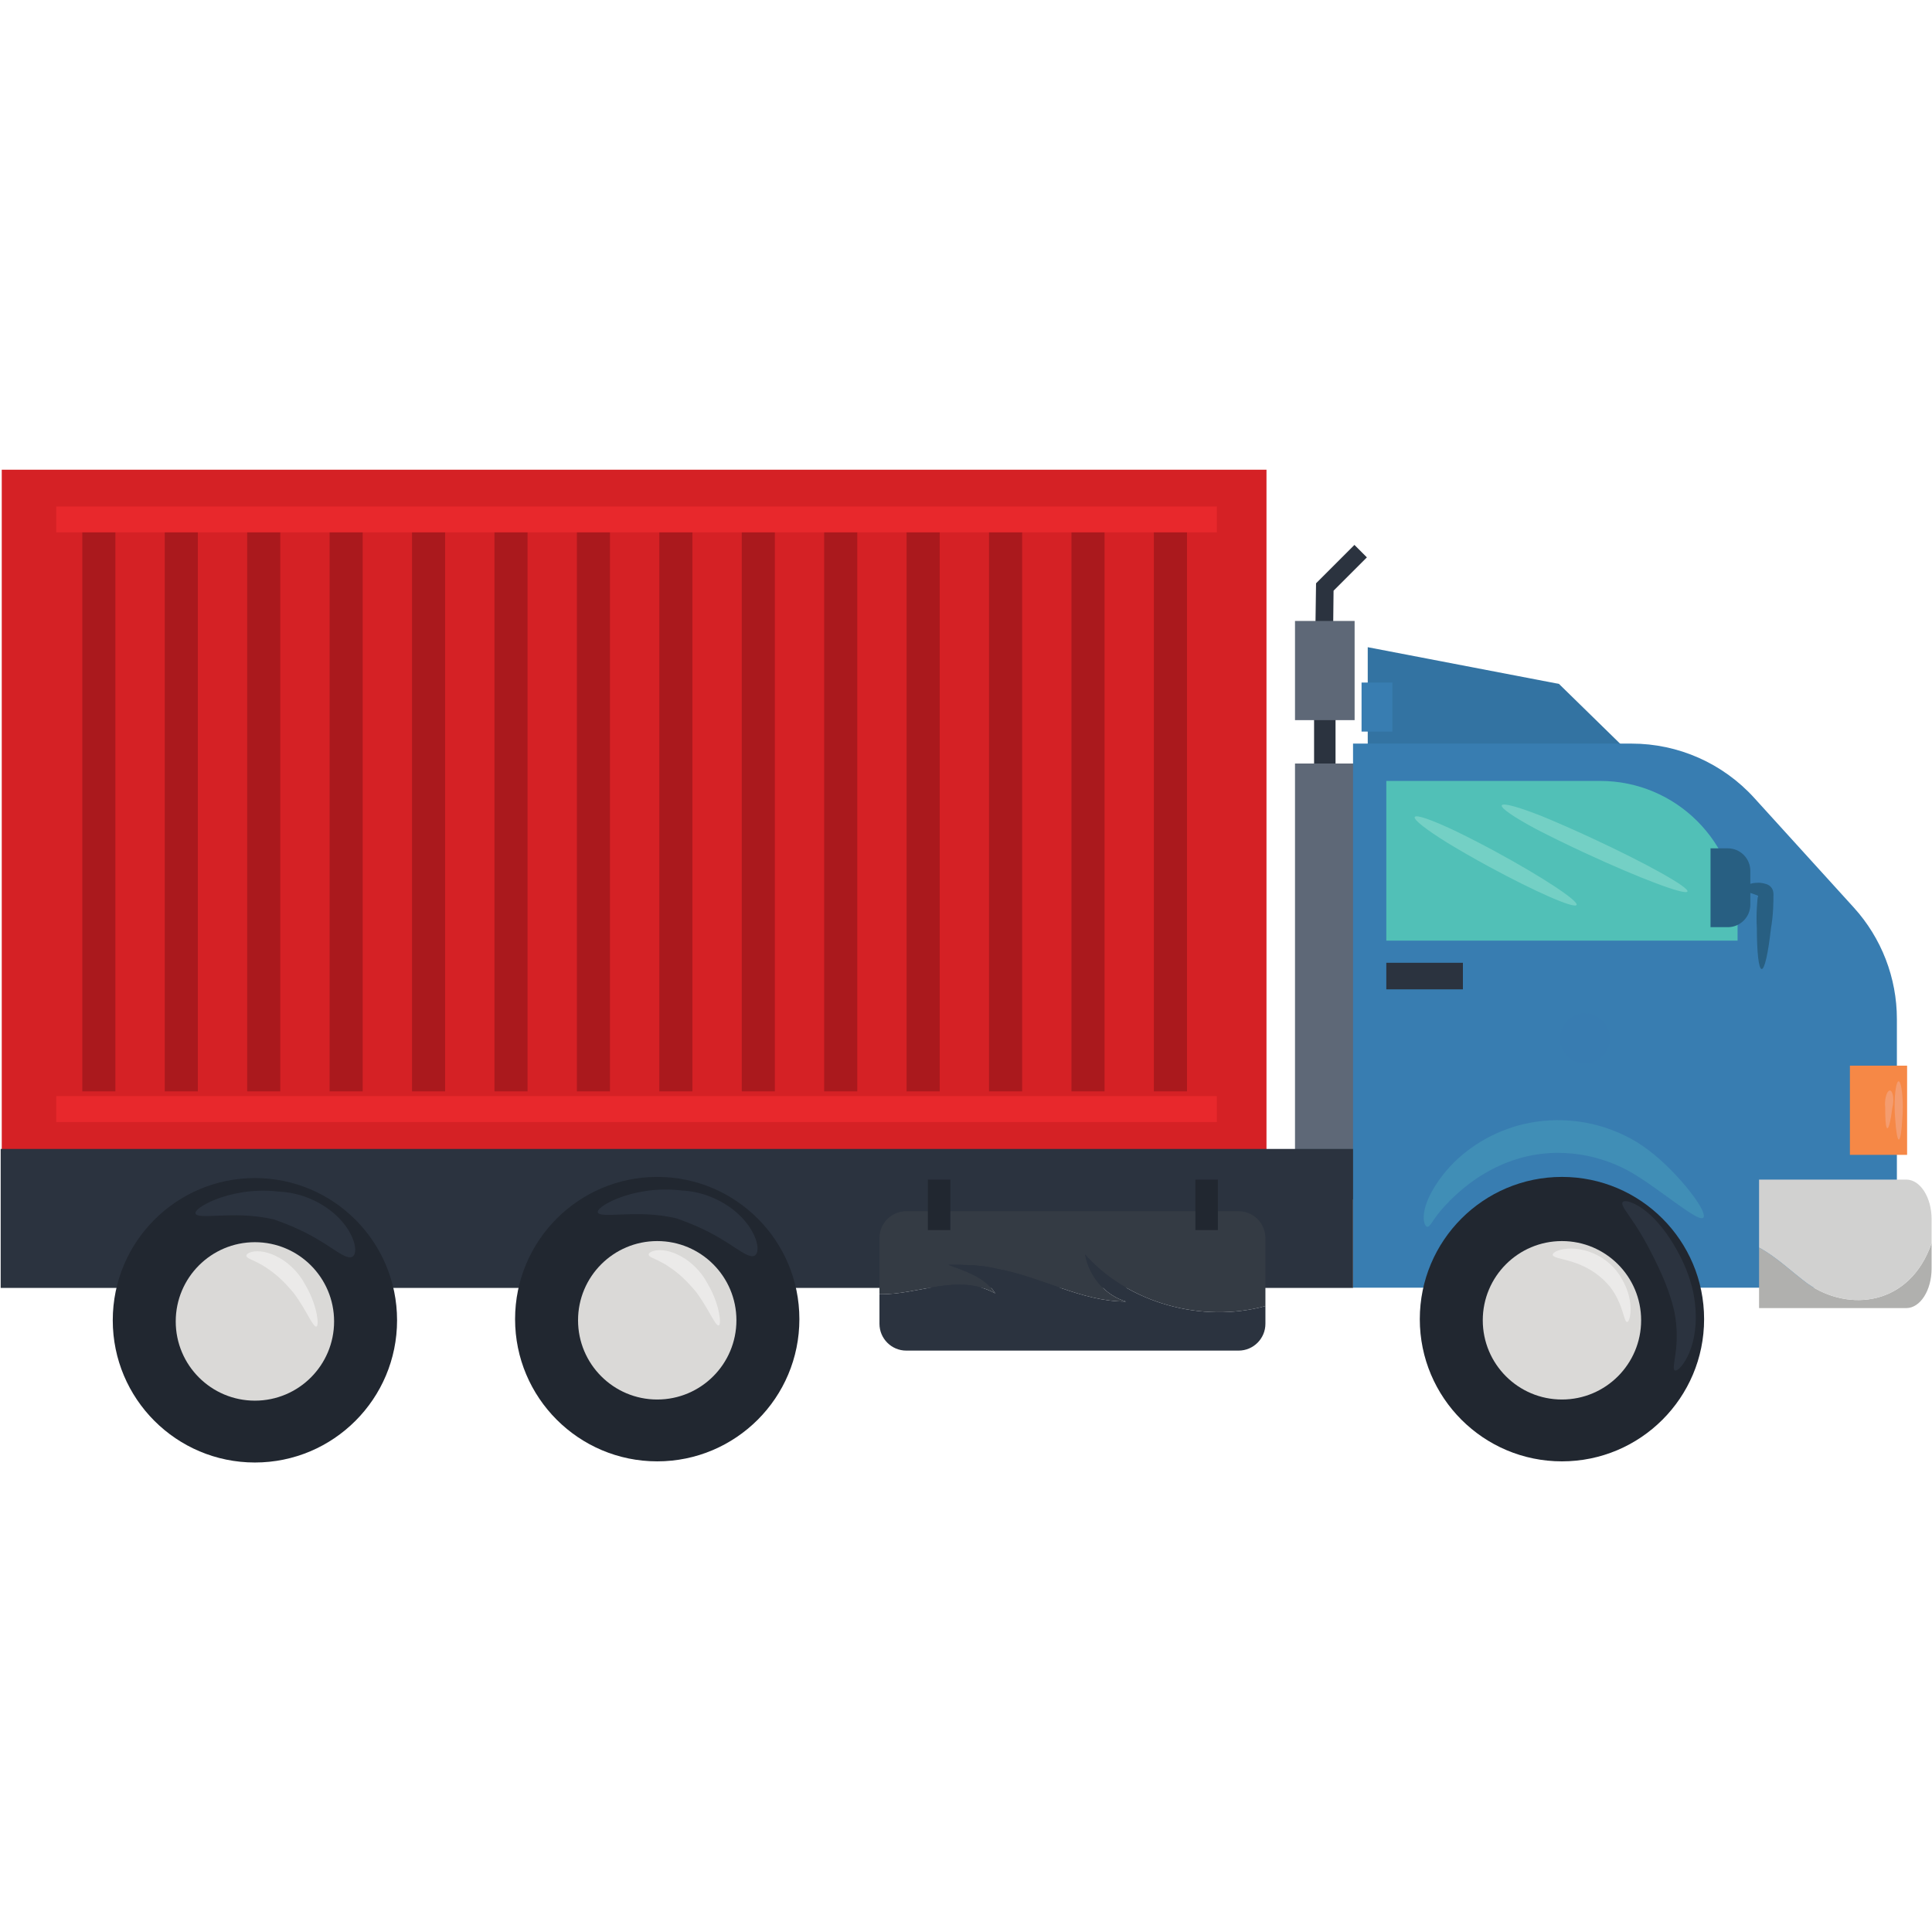 <svg xmlns="http://www.w3.org/2000/svg" xmlns:xlink="http://www.w3.org/1999/xlink" width="500" viewBox="0 0 375 375" height="500" preserveAspectRatio="xMidYMid meet"><defs><clipPath id="fab75a63d4"><path d="M 0 91.172 L 246 91.172 L 246 225 L 0 225 Z M 0 91.172 " clip-rule="nonzero"></path></clipPath><clipPath id="b9eaa162c1"><path d="M 275 228 L 331 228 L 331 283.922 L 275 283.922 Z M 275 228 " clip-rule="nonzero"></path></clipPath><clipPath id="d329e3d1b9"><path d="M 99 228 L 156 228 L 156 283.922 L 99 283.922 Z M 99 228 " clip-rule="nonzero"></path></clipPath><clipPath id="d91d2c5f91"><path d="M 21 228 L 78 228 L 78 283.922 L 21 283.922 Z M 21 228 " clip-rule="nonzero"></path></clipPath><clipPath id="b9b4a431ad"><path d="M 302.793 196.723 L 312.543 196.723 L 312.543 206.473 L 302.793 206.473 Z M 302.793 196.723 " clip-rule="nonzero"></path></clipPath></defs><g clip-path="url(#fab75a63d4)"><path fill="#d52125" d="M 0.34 224.836 L 245.824 224.836 L 245.824 91.141 L 0.34 91.141 L 0.34 224.836 " fill-opacity="1" fill-rule="nonzero"></path></g><path fill="#aa191d" d="M 223.969 211.836 L 230.395 211.836 L 230.395 100.816 L 223.969 100.816 L 223.969 211.836 " fill-opacity="1" fill-rule="nonzero"></path><path fill="#aa191d" d="M 207.969 211.836 L 214.395 211.836 L 214.395 100.816 L 207.969 100.816 L 207.969 211.836 " fill-opacity="1" fill-rule="nonzero"></path><path fill="#aa191d" d="M 191.969 211.836 L 198.398 211.836 L 198.398 100.816 L 191.969 100.816 L 191.969 211.836 " fill-opacity="1" fill-rule="nonzero"></path><path fill="#aa191d" d="M 175.969 211.836 L 182.398 211.836 L 182.398 100.816 L 175.969 100.816 L 175.969 211.836 " fill-opacity="1" fill-rule="nonzero"></path><path fill="#aa191d" d="M 159.969 211.836 L 166.398 211.836 L 166.398 100.816 L 159.969 100.816 L 159.969 211.836 " fill-opacity="1" fill-rule="nonzero"></path><path fill="#aa191d" d="M 143.973 211.836 L 150.398 211.836 L 150.398 100.816 L 143.973 100.816 L 143.973 211.836 " fill-opacity="1" fill-rule="nonzero"></path><path fill="#aa191d" d="M 127.973 211.836 L 134.398 211.836 L 134.398 100.816 L 127.973 100.816 L 127.973 211.836 " fill-opacity="1" fill-rule="nonzero"></path><path fill="#aa191d" d="M 111.973 211.836 L 118.398 211.836 L 118.398 100.816 L 111.973 100.816 L 111.973 211.836 " fill-opacity="1" fill-rule="nonzero"></path><path fill="#aa191d" d="M 95.973 211.836 L 102.398 211.836 L 102.398 100.816 L 95.973 100.816 L 95.973 211.836 " fill-opacity="1" fill-rule="nonzero"></path><path fill="#aa191d" d="M 79.973 211.836 L 86.398 211.836 L 86.398 100.816 L 79.973 100.816 L 79.973 211.836 " fill-opacity="1" fill-rule="nonzero"></path><path fill="#aa191d" d="M 63.973 211.836 L 70.398 211.836 L 70.398 100.816 L 63.973 100.816 L 63.973 211.836 " fill-opacity="1" fill-rule="nonzero"></path><path fill="#aa191d" d="M 47.973 211.836 L 54.398 211.836 L 54.398 100.816 L 47.973 100.816 L 47.973 211.836 " fill-opacity="1" fill-rule="nonzero"></path><path fill="#aa191d" d="M 31.977 211.836 L 38.398 211.836 L 38.398 100.816 L 31.977 100.816 L 31.977 211.836 " fill-opacity="1" fill-rule="nonzero"></path><path fill="#aa191d" d="M 15.977 211.836 L 22.398 211.836 L 22.398 100.816 L 15.977 100.816 L 15.977 211.836 " fill-opacity="1" fill-rule="nonzero"></path><path fill="#e8282c" d="M 10.914 217.785 L 236.195 217.785 L 236.195 212.758 L 10.914 212.758 L 10.914 217.785 " fill-opacity="1" fill-rule="nonzero"></path><path fill="#e8282c" d="M 10.914 103.328 L 236.195 103.328 L 236.195 98.305 L 10.914 98.305 L 10.914 103.328 " fill-opacity="1" fill-rule="nonzero"></path><path fill="#2b333f" d="M 257.145 129.086 L 257.145 125.664 C 258.168 125.664 258.742 126.488 258.809 127.043 C 258.711 126.23 258.766 119.543 258.844 114.656 L 265.312 108.188 L 262.895 105.766 L 255.445 113.219 L 255.434 113.91 C 255.203 127.848 255.273 127.914 255.922 128.57 L 256.422 129.082 L 257.145 129.086 " fill-opacity="1" fill-rule="nonzero"></path><path fill="#3373a2" d="M 265.477 145.016 L 315.145 145.016 L 302.594 132.746 L 265.477 125.621 L 265.477 145.016 " fill-opacity="1" fill-rule="nonzero"></path><path fill="#2b333f" d="M 255.062 171.406 L 259.227 171.406 L 259.227 139.406 L 255.062 139.406 L 255.062 171.406 " fill-opacity="1" fill-rule="nonzero"></path><path fill="#5e6877" d="M 251.359 232.824 L 262.93 232.824 L 262.93 148.199 L 251.359 148.199 L 251.359 232.824 " fill-opacity="1" fill-rule="nonzero"></path><path fill="#5e6877" d="M 251.359 139.777 L 262.93 139.777 L 262.93 120.527 L 251.359 120.527 L 251.359 139.777 " fill-opacity="1" fill-rule="nonzero"></path><path fill="#387db1" d="M 340.492 154.871 L 359.828 176.16 C 365.203 182.082 368.184 189.797 368.184 197.797 L 368.184 249.938 L 262.625 249.938 L 262.625 144.332 L 316.688 144.332 C 325.754 144.332 334.398 148.156 340.492 154.871 " fill-opacity="1" fill-rule="nonzero"></path><path fill="#b0b0ae" d="M 374.922 241.289 L 374.922 246.211 C 374.922 250.457 372.719 253.902 370 253.902 L 341.434 253.902 L 341.434 242.156 C 344.73 243.914 347.816 246.906 350.82 249.141 C 358.836 254.75 370.707 253.496 374.922 241.289 " fill-opacity="1" fill-rule="nonzero"></path><path fill="#d1d1d0" d="M 370 228.957 C 372.719 228.957 374.922 232.402 374.922 236.648 L 374.922 241.289 C 370.707 253.496 358.836 254.75 350.82 249.141 C 347.816 246.906 344.73 243.914 341.434 242.156 L 341.434 228.957 L 370 228.957 " fill-opacity="1" fill-rule="nonzero"></path><path fill="#51c0b7" d="M 269.082 182.582 L 337.262 182.582 L 337.262 178.258 C 337.262 163.523 325.324 151.578 310.594 151.578 L 269.082 151.578 L 269.082 182.582 " fill-opacity="1" fill-rule="nonzero"></path><path fill="#f68846" d="M 359.066 224.156 L 370.168 224.156 L 370.168 206.844 L 359.066 206.844 L 359.066 224.156 " fill-opacity="1" fill-rule="nonzero"></path><path fill="#74d0c5" d="M 291.488 156.316 C 291.242 156.848 293.949 158.672 298.172 160.934 C 300.934 162.363 304.168 163.949 307.656 165.566 C 318.266 170.488 327.16 173.836 327.531 173.043 C 327.898 172.246 319.598 167.609 308.992 162.688 C 305.508 161.07 302.207 159.625 299.328 158.438 C 294.875 156.672 291.738 155.781 291.488 156.316 " fill-opacity="1" fill-rule="nonzero"></path><path fill="#74d0c5" d="M 274.602 158.578 C 274.32 159.094 276.906 161.086 280.977 163.609 C 283.301 165.023 286.031 166.598 288.984 168.203 C 297.969 173.086 305.594 176.422 306.012 175.652 C 306.43 174.883 299.484 170.297 290.5 165.414 C 287.547 163.809 284.742 162.371 282.289 161.195 C 277.957 159.148 274.883 158.059 274.602 158.578 " fill-opacity="1" fill-rule="nonzero"></path><path fill="#285f82" d="M 335.363 164.66 C 337.781 164.66 339.738 166.621 339.738 169.043 L 339.738 171.547 C 340.035 171.457 340.383 171.391 340.773 171.359 C 340.969 171.34 341.18 171.34 341.398 171.34 L 341.566 171.348 C 341.629 171.352 341.664 171.348 341.762 171.363 C 341.941 171.391 342.117 171.414 342.301 171.453 C 342.664 171.527 343.039 171.637 343.348 171.84 C 343.66 172.031 343.93 172.355 344.074 172.719 C 344.223 173.07 344.25 173.516 344.223 173.98 L 344.219 174.324 L 344.219 174.508 C 344.219 174.625 344.215 174.75 344.215 174.871 C 344.207 175.367 344.191 175.879 344.164 176.402 C 344.09 177.777 343.941 179.062 343.746 180.168 C 343.211 184.93 342.523 188.121 341.938 188.09 C 341.348 188.059 341.012 184.812 341 180.016 C 340.93 178.898 340.922 177.605 341 176.227 C 341.027 175.707 341.066 175.195 341.113 174.703 C 341.129 174.582 341.141 174.457 341.152 174.34 L 341.172 174.16 L 341.184 174.145 L 341.238 174.082 C 341.281 174.023 341.266 173.961 341.223 173.895 L 341.184 173.84 L 341.098 173.797 L 340.984 173.754 C 340.832 173.699 340.688 173.645 340.547 173.594 C 340.258 173.492 339.988 173.402 339.738 173.32 L 339.738 175.582 C 339.738 178.004 337.781 179.965 335.363 179.965 L 332.012 179.965 L 332.012 164.66 L 335.363 164.66 " fill-opacity="1" fill-rule="nonzero"></path><path fill="#2b333f" d="M 0.133 249.984 L 262.625 249.984 L 262.625 223.008 L 0.133 223.008 L 0.133 249.984 " fill-opacity="1" fill-rule="nonzero"></path><path fill="#343b44" d="M 175.914 235.098 L 240.406 235.098 C 243.285 235.098 245.617 237.43 245.617 240.309 L 245.617 253.508 C 233.367 256.867 219.043 252.988 210.621 243.512 C 211.414 247.875 214.586 251.441 218.551 252.633 C 209.828 252.633 202.297 247.875 193.574 246.285 C 190.406 245.492 187.234 245.492 184.062 245.492 C 187.234 246.684 191.195 247.875 193.18 251.047 C 185.918 247.051 178.324 251.367 170.703 251.207 L 170.703 240.309 C 170.703 237.43 173.035 235.098 175.914 235.098 " fill-opacity="1" fill-rule="nonzero"></path><path fill="#2b333f" d="M 193.18 251.047 C 191.195 247.875 187.234 246.684 184.062 245.492 C 187.234 245.492 190.406 245.492 193.574 246.285 C 202.297 247.875 209.828 252.633 218.551 252.633 C 214.586 251.441 211.414 247.875 210.621 243.512 C 219.043 252.988 233.367 256.867 245.617 253.508 L 245.617 256.938 C 245.617 259.816 243.285 262.152 240.406 262.152 L 175.914 262.152 C 173.035 262.152 170.703 259.816 170.703 256.938 L 170.703 251.207 C 178.324 251.367 185.918 247.051 193.18 251.047 " fill-opacity="1" fill-rule="nonzero"></path><path fill="#212730" d="M 232.027 238.75 L 236.387 238.75 L 236.387 228.957 L 232.027 228.957 L 232.027 238.75 " fill-opacity="1" fill-rule="nonzero"></path><path fill="#212730" d="M 180.098 238.75 L 184.461 238.75 L 184.461 228.957 L 180.098 228.957 L 180.098 238.75 " fill-opacity="1" fill-rule="nonzero"></path><g clip-path="url(#b9eaa162c1)"><path fill="#212730" d="M 275.582 256.047 C 275.582 271.293 287.934 283.648 303.172 283.648 C 318.41 283.648 330.766 271.293 330.766 256.047 C 330.766 240.801 318.41 228.438 303.172 228.438 C 287.934 228.438 275.582 240.801 275.582 256.047 " fill-opacity="1" fill-rule="nonzero"></path></g><path fill="#dad9d7" d="M 287.805 256.266 C 287.805 264.758 294.684 271.645 303.172 271.645 C 311.664 271.645 318.543 264.758 318.543 256.266 C 318.543 247.773 311.664 240.891 303.172 240.891 C 294.684 240.891 287.805 247.773 287.805 256.266 " fill-opacity="1" fill-rule="nonzero"></path><path fill="#ebeae9" d="M 315.812 256.598 C 316.086 256.613 316.465 255.805 316.5 254.285 C 316.531 252.785 316.172 250.551 314.809 248.258 C 314.082 246.902 312.879 245.469 311.277 244.375 C 310.059 243.539 308.754 242.988 307.535 242.68 C 306.312 242.367 305.176 242.297 304.238 242.367 C 302.344 242.52 301.312 243.164 301.387 243.57 C 301.457 244.02 302.527 244.203 304.059 244.602 C 305.586 245.004 307.605 245.695 309.484 246.992 C 310.719 247.836 311.727 248.816 312.52 249.781 C 313.824 251.488 314.496 253.242 314.906 254.504 C 315.316 255.773 315.5 256.586 315.812 256.598 " fill-opacity="1" fill-rule="nonzero"></path><path fill="#2b333f" d="M 325.074 265.996 C 325.43 266.215 326.5 265.375 327.539 263.324 C 328.562 261.297 329.41 258.008 329.086 254.086 C 328.953 251.434 328.203 248.418 326.914 245.5 C 325.926 243.27 324.789 241.316 323.586 239.598 C 322.379 237.883 321.082 236.445 319.84 235.402 C 318.605 234.348 317.438 233.691 316.566 233.379 C 316.133 233.219 315.77 233.145 315.492 233.148 C 315.219 233.145 315.035 233.211 314.945 233.352 C 314.578 233.93 315.812 235.312 317.344 237.656 C 318.121 238.832 318.977 240.258 319.863 241.914 C 320.746 243.566 321.691 245.453 322.555 247.41 C 323.695 249.996 324.516 252.453 325 254.629 C 325.637 257.844 325.492 260.637 325.234 262.598 C 324.977 264.562 324.672 265.766 325.074 265.996 " fill-opacity="1" fill-rule="nonzero"></path><path fill="#408eb6" d="M 277.043 238.121 C 277.348 238.133 277.629 237.75 278.027 237.152 C 278.438 236.555 278.977 235.738 279.816 234.777 C 280.234 234.293 280.715 233.766 281.281 233.203 C 281.562 232.922 281.84 232.625 282.156 232.34 C 282.465 232.047 282.777 231.742 283.121 231.449 C 284.473 230.258 286.062 229.012 287.934 227.902 C 289.844 226.742 292.031 225.711 294.43 224.973 C 296.824 224.219 299.422 223.812 302.141 223.766 C 304.203 223.758 306.227 223.957 308.145 224.352 C 310.059 224.754 311.871 225.328 313.535 226.031 C 315.203 226.727 316.691 227.562 318.113 228.473 C 319.527 229.371 320.848 230.32 322.066 231.188 C 324.492 232.926 326.457 234.379 327.902 235.312 C 329.352 236.25 330.289 236.664 330.609 236.363 C 330.93 236.07 330.602 235.082 329.668 233.582 C 328.73 232.086 327.176 230.074 325.012 227.805 C 323.934 226.676 322.703 225.461 321.234 224.234 C 319.773 223.016 318.031 221.773 316.051 220.754 C 314.078 219.727 311.883 218.879 309.527 218.289 C 307.172 217.707 304.656 217.406 302.074 217.422 C 298.684 217.473 295.379 218.082 292.461 219.176 C 289.527 220.246 286.949 221.727 284.809 223.375 C 282.719 224.965 281.066 226.73 279.789 228.41 C 279.465 228.828 279.176 229.25 278.902 229.664 C 278.621 230.066 278.383 230.48 278.152 230.875 C 277.691 231.652 277.32 232.43 277.031 233.156 C 276.441 234.617 276.277 235.93 276.367 236.797 C 276.469 237.68 276.762 238.109 277.043 238.121 " fill-opacity="1" fill-rule="nonzero"></path><path fill="#f49c6f" d="M 368.562 221.184 C 368.855 221.188 369.109 219.578 369.234 217.176 C 369.301 216.465 369.336 215.629 369.332 214.742 C 369.32 212.043 368.957 209.863 368.52 209.875 C 368.082 209.887 367.738 212.07 367.746 214.754 C 367.75 215.633 367.789 216.465 367.859 217.176 C 368.008 219.562 368.27 221.176 368.562 221.184 " fill-opacity="1" fill-rule="nonzero"></path><path fill="#f49c6f" d="M 366.332 218.996 C 366.555 219.012 366.812 218.133 367.055 216.699 C 367.117 216.344 367.176 215.953 367.23 215.531 L 367.273 215.211 L 367.297 215.047 L 367.309 215 L 367.355 214.809 C 367.414 214.547 367.457 214.254 367.477 213.945 C 367.562 212.719 367.277 211.695 366.84 211.668 C 366.402 211.637 365.98 212.609 365.895 213.836 C 365.875 214.145 365.875 214.438 365.898 214.711 L 365.918 214.902 L 365.926 214.953 L 365.922 215.117 L 365.922 215.438 C 365.918 215.863 365.926 216.262 365.938 216.625 C 365.98 218.074 366.117 218.98 366.332 218.996 " fill-opacity="1" fill-rule="nonzero"></path><g clip-path="url(#d329e3d1b9)"><path fill="#212730" d="M 99.977 256.047 C 99.977 271.293 112.332 283.648 127.57 283.648 C 142.809 283.648 155.16 271.293 155.16 256.047 C 155.16 240.801 142.809 228.438 127.57 228.438 C 112.332 228.438 99.977 240.801 99.977 256.047 " fill-opacity="1" fill-rule="nonzero"></path></g><path fill="#dad9d7" d="M 112.199 256.266 C 112.199 264.758 119.082 271.645 127.57 271.645 C 136.055 271.645 142.938 264.758 142.938 256.266 C 142.938 247.773 136.055 240.891 127.57 240.891 C 119.082 240.891 112.199 247.773 112.199 256.266 " fill-opacity="1" fill-rule="nonzero"></path><path fill="#ebeae9" d="M 139.5 257.266 C 139.773 257.191 139.836 256.328 139.57 254.895 C 139.289 253.461 138.68 251.438 137.387 249.227 C 136.762 248.047 135.852 246.742 134.594 245.59 C 133.652 244.699 132.59 244.02 131.57 243.535 C 130.559 243.039 129.539 242.762 128.66 242.676 C 127.781 242.59 127.047 242.703 126.578 242.895 C 126.102 243.082 125.883 243.328 125.906 243.539 C 125.969 243.988 126.883 244.219 128.086 244.844 C 128.691 245.156 129.391 245.551 130.137 246.082 C 130.887 246.598 131.676 247.199 132.445 247.918 C 133.465 248.852 134.34 249.852 135.098 250.746 C 136.441 252.539 137.363 254.25 138.059 255.445 C 138.746 256.648 139.211 257.352 139.5 257.266 " fill-opacity="1" fill-rule="nonzero"></path><path fill="#2b333f" d="M 116.043 235.34 C 116.238 235.914 117.918 235.852 120.637 235.73 C 123.348 235.633 127.172 235.496 131.336 236.496 C 132.855 237.043 134.523 237.664 136.246 238.484 C 138.875 239.707 141.062 241.105 142.738 242.227 C 144.434 243.312 145.676 244.133 146.477 243.711 C 146.859 243.504 147.055 243.004 147.039 242.234 C 147.031 241.848 146.941 241.414 146.809 240.91 C 146.738 240.668 146.641 240.414 146.535 240.148 C 146.43 239.875 146.309 239.598 146.152 239.316 C 145.574 238.184 144.668 236.938 143.445 235.785 C 142.227 234.625 140.691 233.562 138.949 232.742 C 136.664 231.652 134.285 231.156 132.289 231.074 C 129.645 230.754 127.23 230.875 125.156 231.199 C 123.078 231.527 121.332 232.039 119.953 232.582 C 117.191 233.684 115.859 234.801 116.043 235.34 " fill-opacity="1" fill-rule="nonzero"></path><g clip-path="url(#d91d2c5f91)"><path fill="#212730" d="M 21.887 256.266 C 21.887 271.512 34.238 283.871 49.477 283.871 C 64.719 283.871 77.07 271.512 77.07 256.266 C 77.07 241.02 64.719 228.66 49.477 228.66 C 34.238 228.66 21.887 241.02 21.887 256.266 " fill-opacity="1" fill-rule="nonzero"></path></g><path fill="#dad9d7" d="M 34.109 256.488 C 34.109 264.98 40.988 271.867 49.477 271.867 C 57.969 271.867 64.848 264.98 64.848 256.488 C 64.848 247.996 57.969 241.109 49.477 241.109 C 40.988 241.109 34.109 247.996 34.109 256.488 " fill-opacity="1" fill-rule="nonzero"></path><path fill="#ebeae9" d="M 61.41 257.488 C 61.684 257.41 61.75 256.551 61.48 255.113 C 61.199 253.684 60.59 251.66 59.297 249.449 C 58.672 248.27 57.762 246.961 56.504 245.809 C 55.559 244.922 54.5 244.242 53.477 243.758 C 52.469 243.258 51.445 242.984 50.57 242.898 C 49.688 242.809 48.957 242.926 48.484 243.113 C 48.008 243.305 47.793 243.551 47.816 243.762 C 47.879 244.211 48.793 244.441 49.992 245.066 C 50.598 245.379 51.301 245.773 52.047 246.305 C 52.797 246.82 53.586 247.418 54.355 248.141 C 55.375 249.074 56.25 250.078 57.004 250.969 C 58.352 252.758 59.27 254.473 59.965 255.668 C 60.652 256.871 61.117 257.574 61.41 257.488 " fill-opacity="1" fill-rule="nonzero"></path><path fill="#2b333f" d="M 37.953 235.562 C 38.145 236.137 39.828 236.074 42.547 235.953 C 45.254 235.852 49.078 235.715 53.242 236.715 C 54.77 237.266 56.438 237.887 58.156 238.707 C 60.785 239.93 62.969 241.328 64.648 242.445 C 66.344 243.535 67.586 244.355 68.387 243.934 C 68.773 243.723 68.965 243.227 68.949 242.453 C 68.938 242.07 68.852 241.637 68.723 241.133 C 68.645 240.891 68.551 240.637 68.445 240.367 C 68.34 240.098 68.215 239.816 68.062 239.539 C 67.484 238.406 66.578 237.16 65.355 236.004 C 64.137 234.848 62.602 233.785 60.855 232.965 C 58.574 231.875 56.195 231.379 54.195 231.297 C 51.555 230.977 49.137 231.098 47.062 231.422 C 44.988 231.75 43.246 232.262 41.863 232.801 C 39.102 233.906 37.766 235.023 37.953 235.562 " fill-opacity="1" fill-rule="nonzero"></path><path fill="#2b333f" d="M 269.082 192.031 L 283.949 192.031 L 283.949 186.875 L 269.082 186.875 L 269.082 192.031 " fill-opacity="1" fill-rule="nonzero"></path><path fill="#387db1" d="M 264.277 142 L 270.266 142 L 270.266 132.484 L 264.277 132.484 L 264.277 142 " fill-opacity="1" fill-rule="nonzero"></path><g clip-path="url(#b9b4a431ad)"><path fill="#387cb1" d="M 307.645 196.723 C 310.32 196.723 312.496 198.895 312.496 201.574 C 312.496 204.254 310.32 206.426 307.645 206.426 C 304.965 206.426 302.793 204.254 302.793 201.574 C 302.793 198.895 304.965 196.723 307.645 196.723 Z M 307.645 196.723 " fill-opacity="1" fill-rule="evenodd"></path></g></svg>